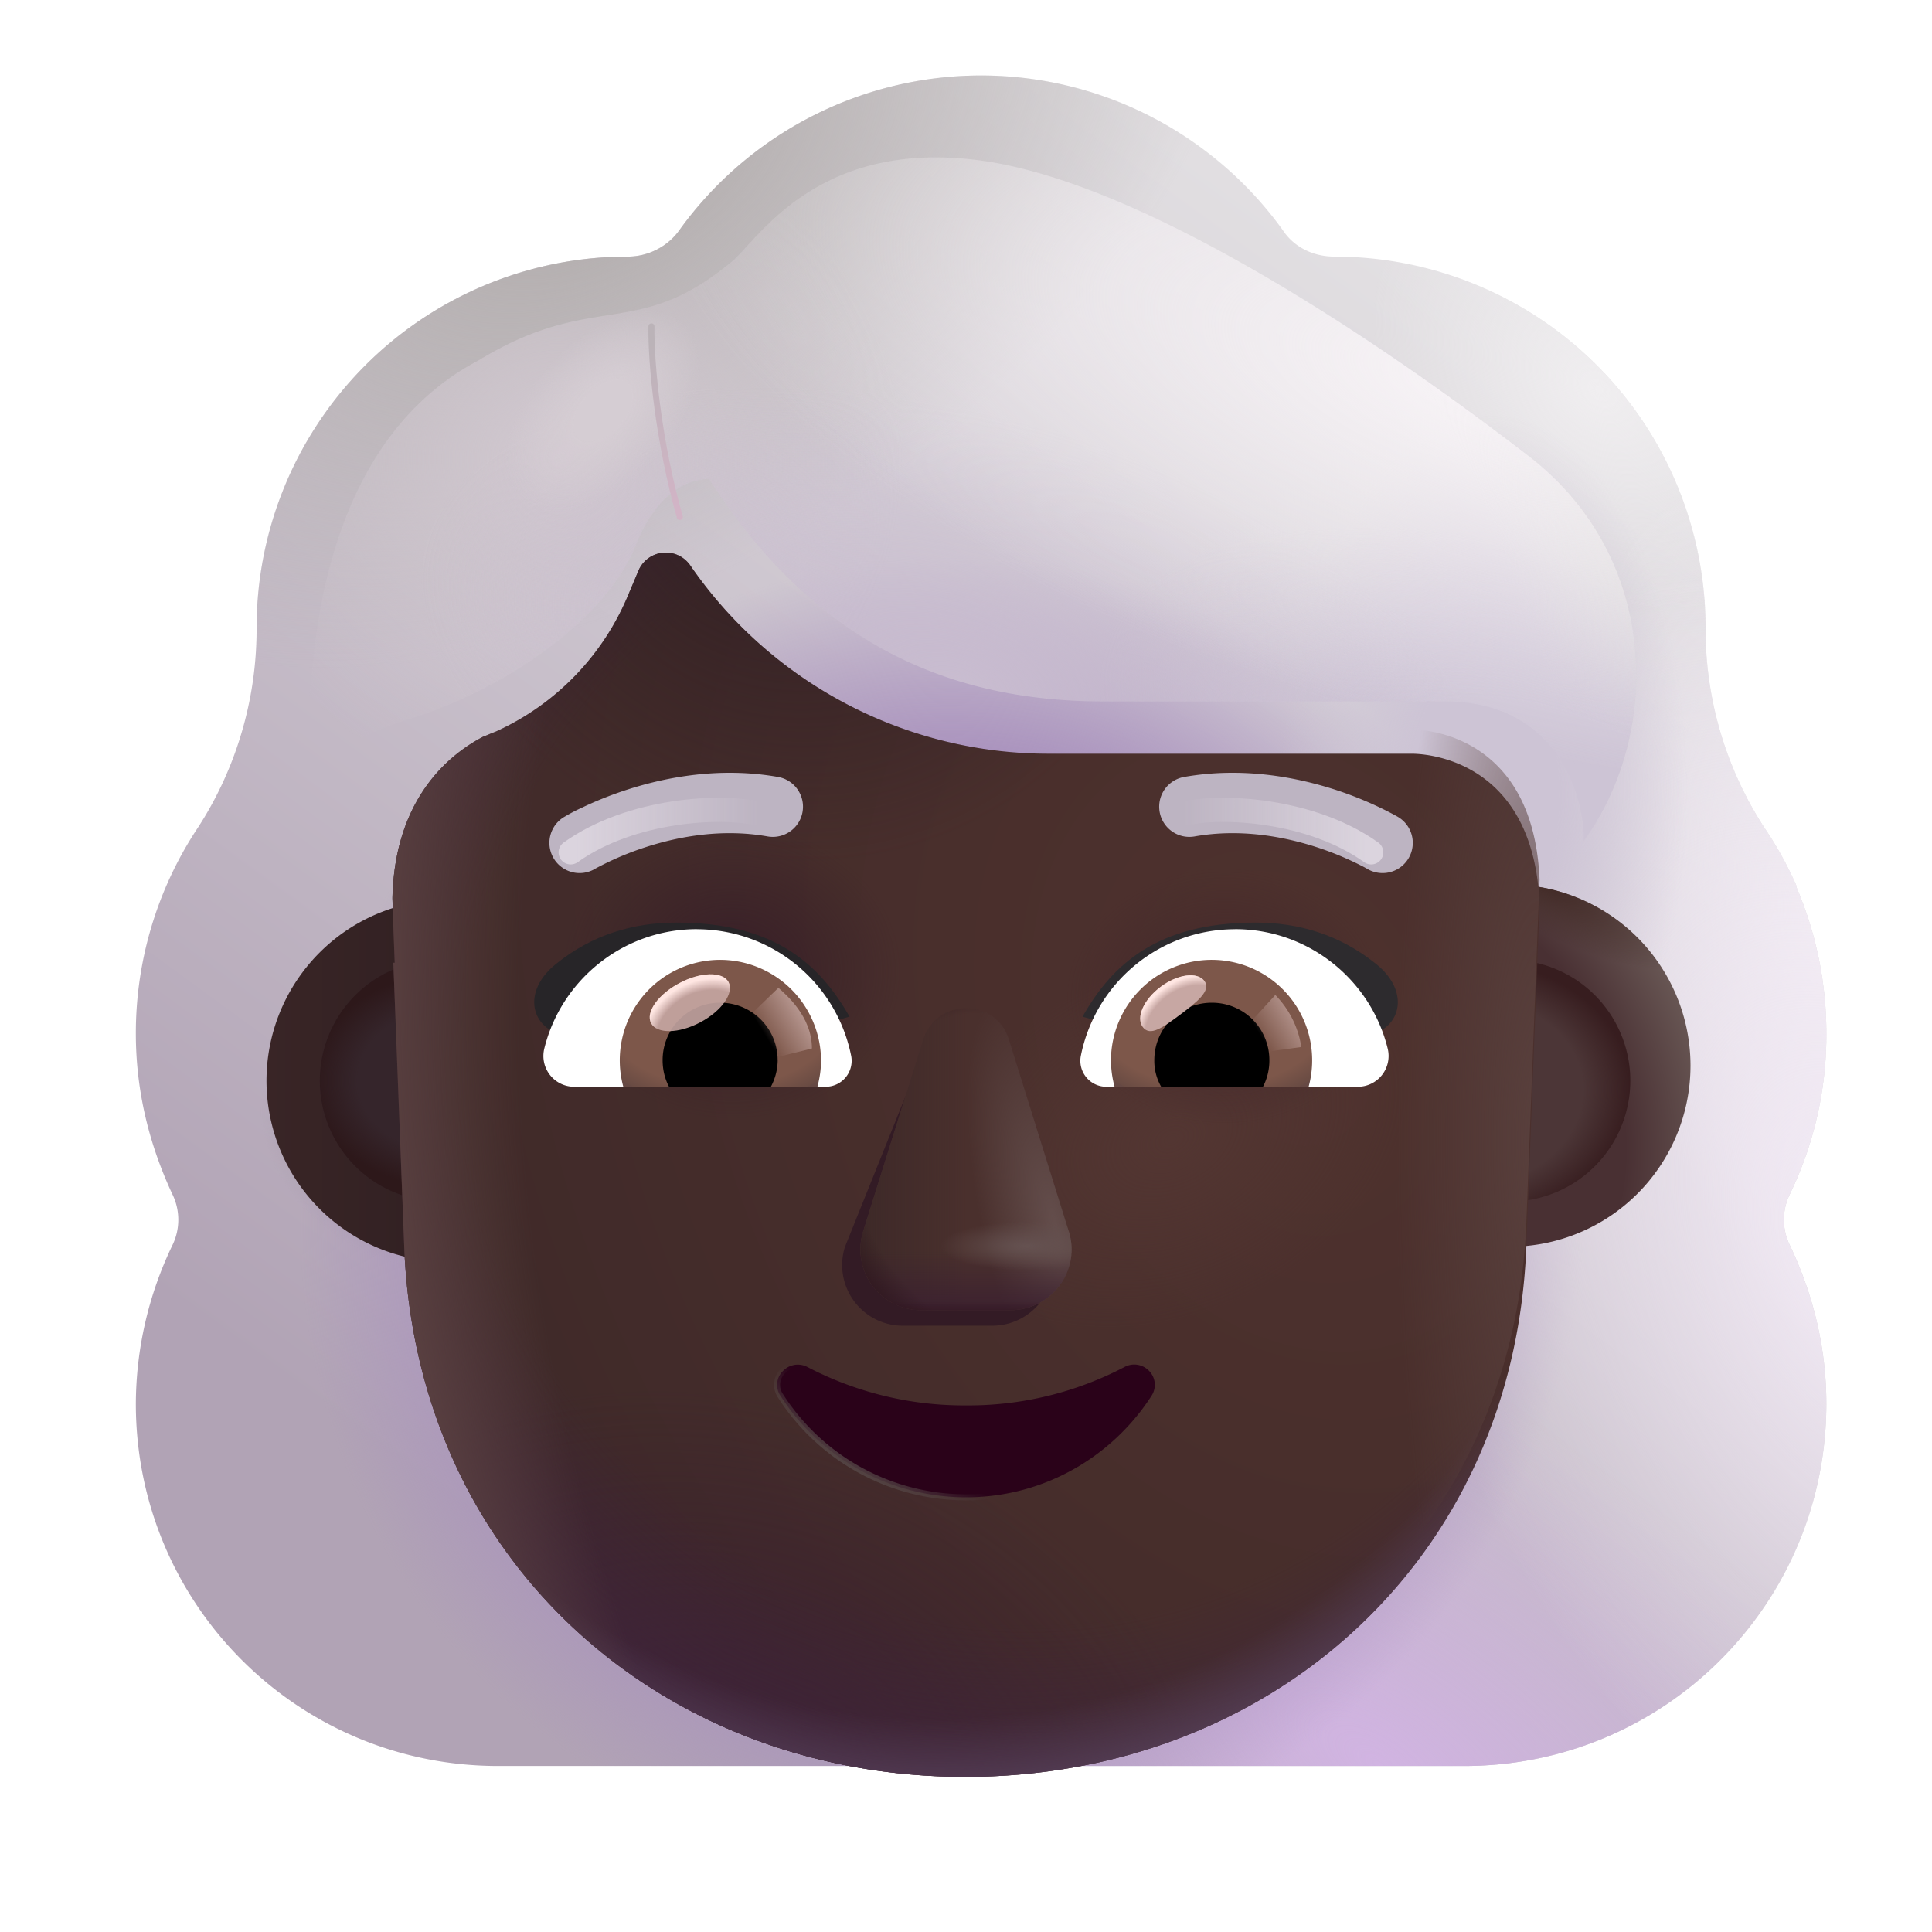 <svg xmlns="http://www.w3.org/2000/svg" fill="none" viewBox="0 0 32 32"><g fill-rule="evenodd" clip-rule="evenodd" filter="url(#svg-965f0be9-7d64-4b76-925c-c4e5f77a4395-a)"><path fill="url(#svg-fdd04bde-9a66-4b2f-8310-f194c9a8db07-b)" d="M29.396 20.528a6.05 6.05 0 0 0 .604-2.66c0-.871-.18-1.689-.5-2.434h.01a6 6 0 0 0-.525-.957l-.004-.005A6.04 6.04 0 0 1 28 11.17v-.02A6.15 6.15 0 0 0 21.85 5c-.34 0-.661-.15-.85-.434A6.16 6.16 0 0 0 16 2a6.16 6.16 0 0 0-5 2.566c-.189.264-.51.434-.85.434q-.078 0-.158.002A6.15 6.15 0 0 0 4 11.151v.019c0 1.17-.34 2.32-.981 3.302l-.005.007A6.15 6.15 0 0 0 2 17.868c0 .962.226 1.849.604 2.66a.96.96 0 0 1 0 .85A6.1 6.1 0 0 0 2 24c0 3.32 2.68 6 6 6h16c3.32 0 6-2.68 6-6 0-.943-.226-1.83-.604-2.623a.96.96 0 0 1 0-.849"/><path fill="url(#svg-e0076489-fcca-4111-a525-8477226e0d56-c)" d="M29.396 20.528a6.05 6.05 0 0 0 .604-2.66c0-.871-.18-1.689-.5-2.434h.01a6 6 0 0 0-.525-.957l-.004-.005A6.04 6.04 0 0 1 28 11.17v-.02A6.15 6.15 0 0 0 21.85 5c-.34 0-.661-.15-.85-.434A6.16 6.16 0 0 0 16 2a6.16 6.16 0 0 0-5 2.566c-.189.264-.51.434-.85.434q-.078 0-.158.002A6.15 6.15 0 0 0 4 11.151v.019c0 1.17-.34 2.32-.981 3.302l-.005.007A6.15 6.15 0 0 0 2 17.868c0 .962.226 1.849.604 2.66a.96.96 0 0 1 0 .85A6.1 6.1 0 0 0 2 24c0 3.32 2.68 6 6 6h16c3.32 0 6-2.68 6-6 0-.943-.226-1.83-.604-2.623a.96.96 0 0 1 0-.849"/><path fill="url(#svg-fe14fd03-610c-48c5-9572-1ca662ff07c3-d)" d="M29.396 20.528a6.05 6.05 0 0 0 .604-2.66c0-.871-.18-1.689-.5-2.434h.01a6 6 0 0 0-.525-.957l-.004-.005A6.04 6.04 0 0 1 28 11.17v-.02A6.15 6.15 0 0 0 21.85 5c-.34 0-.661-.15-.85-.434A6.16 6.16 0 0 0 16 2a6.16 6.16 0 0 0-5 2.566c-.189.264-.51.434-.85.434q-.078 0-.158.002A6.15 6.15 0 0 0 4 11.151v.019c0 1.17-.34 2.32-.981 3.302l-.005.007A6.15 6.15 0 0 0 2 17.868c0 .962.226 1.849.604 2.66a.96.96 0 0 1 0 .85A6.1 6.1 0 0 0 2 24c0 3.32 2.68 6 6 6h16c3.32 0 6-2.68 6-6 0-.943-.226-1.83-.604-2.623a.96.96 0 0 1 0-.849"/><path fill="url(#svg-3fa77470-5802-4964-8b0a-6877b972334d-e)" d="M29.396 20.528a6.05 6.05 0 0 0 .604-2.66c0-.871-.18-1.689-.5-2.434h.01a6 6 0 0 0-.525-.957l-.004-.005A6.04 6.04 0 0 1 28 11.17v-.02A6.15 6.15 0 0 0 21.85 5c-.34 0-.661-.15-.85-.434A6.16 6.16 0 0 0 16 2a6.16 6.16 0 0 0-5 2.566c-.189.264-.51.434-.85.434q-.078 0-.158.002A6.15 6.15 0 0 0 4 11.151v.019c0 1.17-.34 2.32-.981 3.302l-.005.007A6.15 6.15 0 0 0 2 17.868c0 .962.226 1.849.604 2.66a.96.96 0 0 1 0 .85A6.1 6.1 0 0 0 2 24c0 3.32 2.68 6 6 6h16c3.32 0 6-2.68 6-6 0-.943-.226-1.83-.604-2.623a.96.96 0 0 1 0-.849"/><path fill="url(#svg-c0bea39b-7e82-4628-9bd7-454b24f5a67d-f)" d="M29.396 20.528a6.05 6.05 0 0 0 .604-2.66c0-.871-.18-1.689-.5-2.434h.01a6 6 0 0 0-.525-.957l-.004-.005A6.04 6.04 0 0 1 28 11.17v-.02A6.15 6.15 0 0 0 21.85 5c-.34 0-.661-.15-.85-.434A6.16 6.16 0 0 0 16 2a6.16 6.16 0 0 0-5 2.566c-.189.264-.51.434-.85.434q-.078 0-.158.002A6.15 6.15 0 0 0 4 11.151v.019c0 1.17-.34 2.32-.981 3.302l-.005.007A6.15 6.15 0 0 0 2 17.868c0 .962.226 1.849.604 2.66a.96.96 0 0 1 0 .85A6.1 6.1 0 0 0 2 24c0 3.32 2.68 6 6 6h16c3.32 0 6-2.68 6-6 0-.943-.226-1.83-.604-2.623a.96.96 0 0 1 0-.849"/><path fill="url(#svg-a07b77f5-dace-4929-8e13-b4862e166f52-g)" d="M29.396 20.528a6.05 6.05 0 0 0 .604-2.66c0-.871-.18-1.689-.5-2.434h.01a6 6 0 0 0-.525-.957l-.004-.005A6.04 6.04 0 0 1 28 11.17v-.02A6.15 6.15 0 0 0 21.85 5c-.34 0-.661-.15-.85-.434A6.16 6.16 0 0 0 16 2a6.16 6.16 0 0 0-5 2.566c-.189.264-.51.434-.85.434q-.078 0-.158.002A6.15 6.15 0 0 0 4 11.151v.019c0 1.17-.34 2.32-.981 3.302l-.005.007A6.15 6.15 0 0 0 2 17.868c0 .962.226 1.849.604 2.66a.96.96 0 0 1 0 .85A6.1 6.1 0 0 0 2 24c0 3.32 2.68 6 6 6h16c3.32 0 6-2.68 6-6 0-.943-.226-1.83-.604-2.623a.96.96 0 0 1 0-.849"/><path fill="url(#svg-2f95f5c3-f375-499f-8a62-be2809c499f5-h)" d="M29.396 20.528a6.05 6.05 0 0 0 .604-2.66c0-.871-.18-1.689-.5-2.434h.01a6 6 0 0 0-.525-.957l-.004-.005A6.04 6.04 0 0 1 28 11.17v-.02A6.15 6.15 0 0 0 21.85 5c-.34 0-.661-.15-.85-.434A6.16 6.16 0 0 0 16 2a6.16 6.16 0 0 0-5 2.566c-.189.264-.51.434-.85.434q-.078 0-.158.002A6.15 6.15 0 0 0 4 11.151v.019c0 1.17-.34 2.32-.981 3.302l-.005.007A6.15 6.15 0 0 0 2 17.868c0 .962.226 1.849.604 2.66a.96.96 0 0 1 0 .85A6.1 6.1 0 0 0 2 24c0 3.32 2.68 6 6 6h16c3.32 0 6-2.68 6-6 0-.943-.226-1.83-.604-2.623a.96.96 0 0 1 0-.849"/><path fill="url(#svg-2af83191-5654-4ba2-9987-d492d597b693-i)" d="M29.396 20.528a6.05 6.05 0 0 0 .604-2.66c0-.871-.18-1.689-.5-2.434h.01a6 6 0 0 0-.525-.957l-.004-.005A6.04 6.04 0 0 1 28 11.17v-.02A6.15 6.15 0 0 0 21.85 5c-.34 0-.661-.15-.85-.434A6.16 6.16 0 0 0 16 2a6.16 6.16 0 0 0-5 2.566c-.189.264-.51.434-.85.434q-.078 0-.158.002A6.15 6.15 0 0 0 4 11.151v.019c0 1.17-.34 2.32-.981 3.302l-.005.007A6.15 6.15 0 0 0 2 17.868c0 .962.226 1.849.604 2.66a.96.96 0 0 1 0 .85A6.1 6.1 0 0 0 2 24c0 3.32 2.68 6 6 6h16c3.32 0 6-2.68 6-6 0-.943-.226-1.83-.604-2.623a.96.96 0 0 1 0-.849"/><path fill="url(#svg-c7acd68e-b203-45e9-92fb-936ace312413-j)" d="M29.396 20.528a6.05 6.05 0 0 0 .604-2.66c0-.871-.18-1.689-.5-2.434h.01a6 6 0 0 0-.525-.957l-.004-.005A6.04 6.04 0 0 1 28 11.17v-.02A6.15 6.15 0 0 0 21.85 5c-.34 0-.661-.15-.85-.434A6.16 6.16 0 0 0 16 2a6.16 6.16 0 0 0-5 2.566c-.189.264-.51.434-.85.434q-.078 0-.158.002A6.15 6.15 0 0 0 4 11.151v.019c0 1.17-.34 2.32-.981 3.302l-.005.007A6.15 6.15 0 0 0 2 17.868c0 .962.226 1.849.604 2.66a.96.96 0 0 1 0 .85A6.1 6.1 0 0 0 2 24c0 3.32 2.68 6 6 6h16c3.32 0 6-2.68 6-6 0-.943-.226-1.83-.604-2.623a.96.96 0 0 1 0-.849"/></g><g filter="url(#svg-be9d08b4-b801-4aff-91d3-a23b6db384fb-k)"><path fill="url(#svg-24d0caca-3bfb-4d61-82e5-e3c2b4deb7c0-l)" d="M7.264 20.9a3 3 0 1 0 0-6 3 3 0 0 0 0 6"/></g><g filter="url(#svg-06357b9a-6508-42d8-8d0a-7c8c3b385d7d-m)"><path fill="url(#svg-adbd0297-4790-4949-83a8-75cbf21b78ab-n)" d="M25 20.9a3 3 0 1 0 0-6 3 3 0 0 0 0 6"/><path fill="url(#svg-daaf7ec4-3648-4c45-af8f-6fe41ea132f4-o)" d="M25 20.9a3 3 0 1 0 0-6 3 3 0 0 0 0 6"/></g><g filter="url(#svg-cce5d887-26f2-425f-95dd-342f307ac5f4-p)"><path fill="#4C3637" d="M25 19.903a2.003 2.003 0 1 0 0-4.006 2.003 2.003 0 0 0 0 4.006"/><path fill="url(#svg-c3f417d9-ae10-4f23-bb77-06b46b539dce-q)" d="M25 19.903a2.003 2.003 0 1 0 0-4.006 2.003 2.003 0 0 0 0 4.006"/></g><g filter="url(#svg-1c3ed0ff-8e98-44ec-b26f-6778681f8a12-r)"><path fill="#35252B" d="M7.3 19.903a2.003 2.003 0 1 0 0-4.006 2.003 2.003 0 0 0 0 4.006"/><path fill="url(#svg-d5c92cb1-0a2e-44c5-991e-e9b4e909d068-s)" d="M7.3 19.903a2.003 2.003 0 1 0 0-4.006 2.003 2.003 0 0 0 0 4.006"/></g><g filter="url(#svg-47dfe6cc-44a0-43a2-87a4-86db772df387-t)"><path fill="url(#svg-5c29cde6-0c70-4997-9d79-fb752ac647dc-u)" d="M6.515 15.546h.023l-.019-.495-.019-.57c.038-1.77 1.07-2.454 1.51-2.683q.046-.015.096-.038.051-.022.096-.038a4.3 4.3 0 0 0 2.217-2.301l.153-.362a.492.492 0 0 1 .86-.095 7.2 7.2 0 0 0 5.947 3.12h6.003c.336 0 2.018.163 2.118 2.484l-.221 5.729c-.23 5.225-4.31 8.733-9.291 8.733-4.98 0-9.061-3.508-9.291-8.733z"/><path fill="url(#svg-d8dd9be8-636d-46af-8e60-b237f631d2c2-v)" d="M6.515 15.546h.023l-.019-.495-.019-.57c.038-1.77 1.07-2.454 1.51-2.683q.046-.015.096-.038.051-.022.096-.038a4.3 4.3 0 0 0 2.217-2.301l.153-.362a.492.492 0 0 1 .86-.095 7.2 7.2 0 0 0 5.947 3.12h6.003c.336 0 2.018.163 2.118 2.484l-.221 5.729c-.23 5.225-4.31 8.733-9.291 8.733-4.98 0-9.061-3.508-9.291-8.733z"/><path fill="url(#svg-c195275d-e206-476f-aefa-b05302205328-w)" d="M6.515 15.546h.023l-.019-.495-.019-.57c.038-1.77 1.07-2.454 1.51-2.683q.046-.015.096-.038.051-.022.096-.038a4.3 4.3 0 0 0 2.217-2.301l.153-.362a.492.492 0 0 1 .86-.095 7.2 7.2 0 0 0 5.947 3.12h6.003c.336 0 2.018.163 2.118 2.484l-.221 5.729c-.23 5.225-4.31 8.733-9.291 8.733-4.98 0-9.061-3.508-9.291-8.733z"/><path fill="url(#svg-73575892-991b-4ca8-a4b4-42d94d0d3ace-x)" d="M6.515 15.546h.023l-.019-.495-.019-.57c.038-1.77 1.07-2.454 1.51-2.683q.046-.015.096-.038.051-.022.096-.038a4.3 4.3 0 0 0 2.217-2.301l.153-.362a.492.492 0 0 1 .86-.095 7.2 7.2 0 0 0 5.947 3.12h6.003c.336 0 2.018.163 2.118 2.484l-.221 5.729c-.23 5.225-4.31 8.733-9.291 8.733-4.98 0-9.061-3.508-9.291-8.733z"/><path fill="url(#svg-2b5083b9-d1e2-49ef-ab8d-cd11aefe9a20-y)" d="M6.515 15.546h.023l-.019-.495-.019-.57c.038-1.77 1.07-2.454 1.51-2.683q.046-.015.096-.038.051-.022.096-.038a4.3 4.3 0 0 0 2.217-2.301l.153-.362a.492.492 0 0 1 .86-.095 7.2 7.2 0 0 0 5.947 3.12h6.003c.336 0 2.018.163 2.118 2.484l-.221 5.729c-.23 5.225-4.31 8.733-9.291 8.733-4.98 0-9.061-3.508-9.291-8.733z"/><path fill="url(#svg-995c4859-4dad-436e-b77f-3ebec8542995-z)" d="M6.515 15.546h.023l-.019-.495-.019-.57c.038-1.77 1.07-2.454 1.51-2.683q.046-.015.096-.038.051-.022.096-.038a4.3 4.3 0 0 0 2.217-2.301l.153-.362a.492.492 0 0 1 .86-.095 7.2 7.2 0 0 0 5.947 3.12h6.003c.336 0 2.018.163 2.118 2.484l-.221 5.729c-.23 5.225-4.31 8.733-9.291 8.733-4.98 0-9.061-3.508-9.291-8.733z"/><path fill="url(#svg-07deb995-fa7a-41b8-a1d2-5b90d54d4f4b-A)" d="M6.515 15.546h.023l-.019-.495-.019-.57c.038-1.77 1.07-2.454 1.51-2.683q.046-.015.096-.038.051-.022.096-.038a4.3 4.3 0 0 0 2.217-2.301l.153-.362a.492.492 0 0 1 .86-.095 7.2 7.2 0 0 0 5.947 3.12h6.003c.336 0 2.018.163 2.118 2.484l-.221 5.729c-.23 5.225-4.31 8.733-9.291 8.733-4.98 0-9.061-3.508-9.291-8.733z"/><path fill="url(#svg-3061044d-3ef3-4eb5-8726-c064fc9e35e4-B)" d="M6.515 15.546h.023l-.019-.495-.019-.57c.038-1.77 1.07-2.454 1.51-2.683q.046-.015.096-.038.051-.022.096-.038a4.3 4.3 0 0 0 2.217-2.301l.153-.362a.492.492 0 0 1 .86-.095 7.2 7.2 0 0 0 5.947 3.12h6.003c.336 0 2.018.163 2.118 2.484l-.221 5.729c-.23 5.225-4.31 8.733-9.291 8.733-4.98 0-9.061-3.508-9.291-8.733z"/><path fill="url(#svg-5d331cd1-b695-4604-9415-a5ad820e27bd-C)" d="M6.515 15.546h.023l-.019-.495-.019-.57c.038-1.77 1.07-2.454 1.51-2.683q.046-.015.096-.038.051-.022.096-.038a4.3 4.3 0 0 0 2.217-2.301l.153-.362a.492.492 0 0 1 .86-.095 7.2 7.2 0 0 0 5.947 3.12h6.003c.336 0 2.018.163 2.118 2.484l-.221 5.729c-.23 5.225-4.31 8.733-9.291 8.733-4.98 0-9.061-3.508-9.291-8.733z"/></g><path fill="url(#svg-9999dc2e-97dc-42e1-a9e8-51f5e5c9b024-D)" d="M6.515 15.546h.023l-.019-.495-.019-.57c.038-1.77 1.07-2.454 1.51-2.683q.046-.015.096-.038.051-.022.096-.038a4.3 4.3 0 0 0 2.217-2.301l.153-.362a.492.492 0 0 1 .86-.095 7.2 7.2 0 0 0 5.947 3.12h6.003c.336 0 2.018.163 2.118 2.484l-.221 5.729c-.23 5.225-4.31 8.733-9.291 8.733-4.98 0-9.061-3.508-9.291-8.733z"/><g filter="url(#svg-a51a1557-eeb5-47e6-94e1-0eb92cd7f703-E)"><path fill="#331B25" d="m15.268 17.485-1.274 3.17a1.005 1.005 0 0 0 .97 1.303h1.466c.688 0 1.173-.662.971-1.304l-.99-3.17c-.213-.701-.92-.701-1.143 0"/></g><g filter="url(#svg-f7b8e6d5-a35b-4da3-8d22-5bdd5e2f6dca-F)"><path fill="#4A302D" d="m15.287 17.227-.99 3.169a1.005 1.005 0 0 0 .97 1.304h1.466c.688 0 1.173-.662.97-1.304l-.99-3.17c-.213-.702-1.203-.702-1.426 0"/><path fill="url(#svg-f7341d1c-4386-4713-859f-9c58960ee5c9-G)" d="m15.287 17.227-.99 3.169a1.005 1.005 0 0 0 .97 1.304h1.466c.688 0 1.173-.662.97-1.304l-.99-3.17c-.213-.702-1.203-.702-1.426 0"/><path fill="url(#svg-32fedcd7-aab9-4bfc-8825-e3776205cf31-H)" d="m15.287 17.227-.99 3.169a1.005 1.005 0 0 0 .97 1.304h1.466c.688 0 1.173-.662.97-1.304l-.99-3.17c-.213-.702-1.203-.702-1.426 0"/><path fill="url(#svg-6809cbf1-1179-4036-9bde-241ffbc8f36a-I)" d="m15.287 17.227-.99 3.169a1.005 1.005 0 0 0 .97 1.304h1.466c.688 0 1.173-.662.97-1.304l-.99-3.17c-.213-.702-1.203-.702-1.426 0"/><path fill="url(#svg-35c81120-8ea3-461e-9006-1ebb05341edf-J)" d="m15.287 17.227-.99 3.169a1.005 1.005 0 0 0 .97 1.304h1.466c.688 0 1.173-.662.97-1.304l-.99-3.17c-.213-.702-1.203-.702-1.426 0"/></g><path fill="url(#svg-40c750c2-9c43-4840-b01a-cb0297b4a934-K)" d="m15.287 17.227-.99 3.169a1.005 1.005 0 0 0 .97 1.304h1.466c.688 0 1.173-.662.97-1.304l-.99-3.17c-.213-.702-1.203-.702-1.426 0"/><path fill="url(#svg-e2d43806-6f07-4675-9e12-ea545283f76a-L)" d="m15.287 17.227-.99 3.169a1.005 1.005 0 0 0 .97 1.304h1.466c.688 0 1.173-.662.97-1.304l-.99-3.17c-.213-.702-1.203-.702-1.426 0"/><path fill="#2A0219" stroke="url(#svg-f4be4423-896a-427c-8868-545cd031ccc8-M)" stroke-width=".1" d="M13.373 22.642a.34.34 0 0 0-.41.072.32.32 0 0 0-.034.408A3.65 3.65 0 0 0 16 24.8c1.29 0 2.422-.672 3.071-1.678a.33.33 0 0 0-.035-.412.34.34 0 0 0-.409-.069 5.57 5.57 0 0 1-2.627.637 5.6 5.6 0 0 1-2.627-.636Z"/><g filter="url(#svg-5e77fb7d-5503-4a26-a6cf-4f3a233a249a-N)"><path fill="#2D2B2E" d="M18.13 16.839c.494-.87 1.246-1.558 2.866-1.558.709 0 1.392.197 2 .688.501.405.434.923.046 1.117l-1.037.592c-1.215-.393-2.56-.446-3.876-.839"/></g><g filter="url(#svg-f41bccb4-61c2-4cb5-8437-d3e1d554e04e-O)"><path fill="#272528" d="M13.871 16.839c-.495-.87-1.247-1.558-2.866-1.558-.71 0-1.393.197-2 .688-.502.405-.434.923-.046 1.117l1.036.592c1.216-.393 2.56-.446 3.876-.839"/></g><g filter="url(#svg-bc632bb9-633b-432b-9ec4-f8558068a8a3-P)"><path fill="#BDB4C2" d="m9.665 14.585-.008.005a.5.5 0 0 1-.514-.858h.001l.002-.002.006-.003.017-.01a3 3 0 0 1 .277-.143c.184-.088.445-.2.765-.302.633-.202 1.52-.372 2.476-.203a.5.5 0 1 1-.174.985c-.743-.132-1.457-.002-1.998.171a5 5 0 0 0-.85.36"/></g><g filter="url(#svg-7a703d08-b275-4688-ad35-859804b83a4c-Q)"><path fill="#BDB4C2" fill-rule="evenodd" d="m22.957 13.732-.257.43za.5.5 0 0 1-.514.858l-.008-.005-.04-.022a5.08 5.08 0 0 0-.809-.338c-.542-.173-1.256-.303-1.999-.171a.5.5 0 1 1-.174-.985c.957-.169 1.843.001 2.477.203a6 6 0 0 1 .98.412l.061.033.017.01.006.003.002.002z" clip-rule="evenodd"/></g><path fill="#fff" d="M20.458 15.39c1.217 0 2.246.84 2.526 1.975a.51.51 0 0 1-.5.635h-4.159a.43.43 0 0 1-.424-.507 2.606 2.606 0 0 1 2.557-2.102"/><path fill="url(#svg-baf53a19-e3f2-482f-a770-279885654998-R)" d="M20.072 15.898A1.664 1.664 0 0 1 21.675 18h-3.214a1.7 1.7 0 0 1-.06-.439 1.67 1.67 0 0 1 1.671-1.663"/><path fill="#000" d="M19.119 17.561c0-.53.424-.953.953-.953.53 0 .953.424.953.953a.94.94 0 0 1-.106.439h-1.686a.86.86 0 0 1-.114-.439"/><g filter="url(#svg-294414e6-185f-46ae-97f9-f109b9fe8226-S)"><path fill="#C7A7A3" d="M19.95 16.25c.118.158-.13.351-.411.562-.282.21-.491.359-.61.2-.118-.159.014-.458.296-.668s.606-.253.725-.095"/><path fill="url(#svg-96dfb75f-b490-4e9c-b2cf-4e9bd4c3b127-T)" d="M19.95 16.25c.118.158-.13.351-.411.562-.282.21-.491.359-.61.2-.118-.159.014-.458.296-.668s.606-.253.725-.095"/></g><g filter="url(#svg-4eff4ef3-1895-4e06-a84e-fa9c6b717722-U)"><path fill="url(#svg-e70ed9dd-39a6-48c1-aba3-584fb6748f22-V)" d="M21.554 17.342a1.57 1.57 0 0 0-.431-.862l-.485.531.219.426z"/></g><path fill="#fff" d="M11.542 15.39c-1.217 0-2.246.84-2.526 1.975a.51.51 0 0 0 .5.635h4.159a.43.43 0 0 0 .424-.507 2.61 2.61 0 0 0-2.557-2.102"/><path fill="url(#svg-3b5979d3-74a6-468a-9e7b-98966982d8bb-W)" d="M11.928 15.898A1.664 1.664 0 0 0 10.324 18h3.215c.038-.144.06-.287.06-.439a1.675 1.675 0 0 0-1.671-1.663"/><path fill="#000" d="M12.88 17.561a.95.95 0 0 0-.952-.953.95.95 0 0 0-.953.953c0 .16.038.31.106.439h1.687a.95.95 0 0 0 .113-.439"/><g filter="url(#svg-afe57387-42b6-40f5-a810-fbb20c1ec11f-X)"><path fill="url(#svg-932f0dd5-48df-435b-ab65-a16d1f3b4a78-Y)" d="M13.448 17.366c0-.538-.437-.896-.555-1.005l-.538.52.33.674z"/></g><g filter="url(#svg-c667c964-3233-4b33-9a6c-96ad75391056-Z)" transform="rotate(-27.914 11.426 16.608)"><ellipse cx="11.426" cy="16.608" fill="#C7A7A3" fill-opacity=".9" rx=".726" ry=".368"/><ellipse cx="11.426" cy="16.608" fill="url(#svg-7955be36-2e48-4d1e-9224-1aed01240aa6-aa)" rx=".726" ry=".368"/></g><g filter="url(#svg-ed2aad5b-ba5f-41e4-bfdf-a26debbaf8e1-ab)"><path stroke="url(#svg-dd8bfcde-371e-4541-b3be-4cb247621609-ac)" stroke-linecap="round" stroke-width=".4" d="M19.616 13.476c.602-.146 2.097-.073 3.096.642"/></g><g filter="url(#svg-1f50d8fc-80cb-4ff4-984b-0502ab864134-ad)"><path stroke="url(#svg-8652b0ca-9bd3-42c9-9bee-7cab314a689c-ae)" stroke-linecap="round" stroke-width=".4" d="M12.548 13.476c-.601-.146-2.097-.073-3.096.642"/></g><g filter="url(#svg-cd72da29-408a-465c-a7e7-9fd6825e56cc-af)"><path fill="url(#svg-75f84ce7-d2c1-4fec-bc13-3054256d6449-ag)" d="M4.557 13.05a.3.3 0 0 1-.069.07zc.176-.232.409-.909.52-2.118.158-1.718.758-4.015 2.748-5.062 1.926-1.172 2.605-.313 4.2-1.64.43-.36 1.406-2.032 4.106-1.673 2.7.36 6.609 2.984 9.092 4.899 2.194 1.691 2.188 4.625.907 6.375.026-.61-.354-2.313-2.297-2.313h-5.65c-2.467 0-4.747-.887-6.54-3.687-.264.01-.821.126-1.213 1.101-.49 1.22-2.132 2.375-3.742 2.875-1.18.366-1.849.96-2.132 1.243"/><path fill="url(#svg-6432ffed-1bec-4f1d-bef6-a26ca9060b36-ah)" d="M4.557 13.05a.3.3 0 0 1-.069.07zc.176-.232.409-.909.52-2.118.158-1.718.758-4.015 2.748-5.062 1.926-1.172 2.605-.313 4.2-1.64.43-.36 1.406-2.032 4.106-1.673 2.7.36 6.609 2.984 9.092 4.899 2.194 1.691 2.188 4.625.907 6.375.026-.61-.354-2.313-2.297-2.313h-5.65c-2.467 0-4.747-.887-6.54-3.687-.264.01-.821.126-1.213 1.101-.49 1.22-2.132 2.375-3.742 2.875-1.18.366-1.849.96-2.132 1.243"/><path fill="url(#svg-ded200a4-4138-4f61-8199-182985bc9c31-ai)" d="M4.557 13.05a.3.3 0 0 1-.069.07zc.176-.232.409-.909.52-2.118.158-1.718.758-4.015 2.748-5.062 1.926-1.172 2.605-.313 4.2-1.64.43-.36 1.406-2.032 4.106-1.673 2.7.36 6.609 2.984 9.092 4.899 2.194 1.691 2.188 4.625.907 6.375.026-.61-.354-2.313-2.297-2.313h-5.65c-2.467 0-4.747-.887-6.54-3.687-.264.01-.821.126-1.213 1.101-.49 1.22-2.132 2.375-3.742 2.875-1.18.366-1.849.96-2.132 1.243"/><path fill="url(#svg-6e8cc4a1-22cd-4b08-a405-1345536f7156-aj)" d="M4.557 13.05a.3.3 0 0 1-.069.07zc.176-.232.409-.909.52-2.118.158-1.718.758-4.015 2.748-5.062 1.926-1.172 2.605-.313 4.2-1.64.43-.36 1.406-2.032 4.106-1.673 2.7.36 6.609 2.984 9.092 4.899 2.194 1.691 2.188 4.625.907 6.375.026-.61-.354-2.313-2.297-2.313h-5.65c-2.467 0-4.747-.887-6.54-3.687-.264.01-.821.126-1.213 1.101-.49 1.22-2.132 2.375-3.742 2.875-1.18.366-1.849.96-2.132 1.243"/><path fill="url(#svg-799e940c-ebaa-4af6-b9db-31c00f9d6205-ak)" d="M4.557 13.05a.3.3 0 0 1-.069.07zc.176-.232.409-.909.52-2.118.158-1.718.758-4.015 2.748-5.062 1.926-1.172 2.605-.313 4.2-1.64.43-.36 1.406-2.032 4.106-1.673 2.7.36 6.609 2.984 9.092 4.899 2.194 1.691 2.188 4.625.907 6.375.026-.61-.354-2.313-2.297-2.313h-5.65c-2.467 0-4.747-.887-6.54-3.687-.264.01-.821.126-1.213 1.101-.49 1.22-2.132 2.375-3.742 2.875-1.18.366-1.849.96-2.132 1.243"/><path fill="url(#svg-128bd4ae-d2d0-486e-8aae-56a7df8892d2-al)" d="M4.557 13.05a.3.3 0 0 1-.069.07zc.176-.232.409-.909.52-2.118.158-1.718.758-4.015 2.748-5.062 1.926-1.172 2.605-.313 4.2-1.64.43-.36 1.406-2.032 4.106-1.673 2.7.36 6.609 2.984 9.092 4.899 2.194 1.691 2.188 4.625.907 6.375.026-.61-.354-2.313-2.297-2.313h-5.65c-2.467 0-4.747-.887-6.54-3.687-.264.01-.821.126-1.213 1.101-.49 1.22-2.132 2.375-3.742 2.875-1.18.366-1.849.96-2.132 1.243"/></g><g filter="url(#svg-48f4d39f-9f85-4b61-8e85-4fd1996d11e4-am)"><path stroke="url(#svg-56286f89-6df2-4be5-96e4-3ec711b9bf7c-an)" stroke-linecap="round" stroke-width=".1" d="M10.79 5.406c-.01.625.12 1.932.47 3.157"/></g><defs><radialGradient id="svg-e0076489-fcca-4111-a525-8477226e0d56-c" cx="0" cy="0" r="1" gradientTransform="matrix(3.438 -5.062 11.543 7.838 22.688 30)" gradientUnits="userSpaceOnUse"><stop stop-color="#D1B4E2"/><stop offset="1" stop-color="#D1B4E2" stop-opacity="0"/></radialGradient><radialGradient id="svg-fe14fd03-610c-48c5-9572-1ca662ff07c3-d" cx="0" cy="0" r="1" gradientTransform="matrix(-2.438 10.687 -10.297 -2.349 15.375 20.875)" gradientUnits="userSpaceOnUse"><stop offset=".684" stop-color="#A890BD"/><stop offset="1" stop-color="#A890BD" stop-opacity="0"/></radialGradient><radialGradient id="svg-3fa77470-5802-4964-8b0a-6877b972334d-e" cx="0" cy="0" r="1" gradientTransform="matrix(-1.047 1.234 -1.74 -1.476 6.11 19.797)" gradientUnits="userSpaceOnUse"><stop stop-color="#9F91A4"/><stop offset="1" stop-color="#9F91A4" stop-opacity="0"/></radialGradient><radialGradient id="svg-c0bea39b-7e82-4628-9bd7-454b24f5a67d-f" cx="0" cy="0" r="1" gradientTransform="matrix(3.375 6.188 -10.264 5.599 9.5 3.5)" gradientUnits="userSpaceOnUse"><stop offset=".132" stop-color="#B3AEAE"/><stop offset="1" stop-color="#B3AEAE" stop-opacity="0"/></radialGradient><radialGradient id="svg-a07b77f5-dace-4929-8e13-b4862e166f52-g" cx="0" cy="0" r="1" gradientTransform="matrix(-2.062 2.25 -3.144 -2.882 26.25 7.188)" gradientUnits="userSpaceOnUse"><stop stop-color="#F0EEF0"/><stop offset="1" stop-color="#F0EEF0" stop-opacity="0"/></radialGradient><radialGradient id="svg-2f95f5c3-f375-499f-8a62-be2809c499f5-h" cx="0" cy="0" r="1" gradientTransform="matrix(-3.437 1 -2.176 -7.479 30 16.313)" gradientUnits="userSpaceOnUse"><stop stop-color="#F0EBF1"/><stop offset="1" stop-color="#F0EBF1" stop-opacity="0"/></radialGradient><radialGradient id="svg-2af83191-5654-4ba2-9987-d492d597b693-i" cx="0" cy="0" r="1" gradientTransform="rotate(160.182 13.403 13.42)scale(7.374 11.749)" gradientUnits="userSpaceOnUse"><stop stop-color="#F3EBF6"/><stop offset="1" stop-color="#F3EBF6" stop-opacity="0"/></radialGradient><radialGradient id="svg-c7acd68e-b203-45e9-92fb-936ace312413-j" cx="0" cy="0" r="1" gradientTransform="matrix(.188 -6.406 3.377 .099 24.313 14)" gradientUnits="userSpaceOnUse"><stop offset=".37" stop-color="#CDC4D5"/><stop offset="1" stop-color="#CDC4D5" stop-opacity="0"/></radialGradient><radialGradient id="svg-adbd0297-4790-4949-83a8-75cbf21b78ab-n" cx="0" cy="0" r="1" gradientTransform="rotate(-24.444 54.974 -44.958)scale(5.098 6.224)" gradientUnits="userSpaceOnUse"><stop offset=".64" stop-color="#493033"/><stop offset=".944" stop-color="#6A5956"/></radialGradient><radialGradient id="svg-daaf7ec4-3648-4c45-af8f-6fe41ea132f4-o" cx="0" cy="0" r="1" gradientTransform="matrix(2.453 1.375 -.389 .694 25.453 14.766)" gradientUnits="userSpaceOnUse"><stop stop-color="#402824"/><stop offset="1" stop-color="#402824" stop-opacity="0"/></radialGradient><radialGradient id="svg-c3f417d9-ae10-4f23-bb77-06b46b539dce-q" cx="0" cy="0" r="1" gradientTransform="matrix(2.815 -.209 .164 2.201 24.188 18.11)" gradientUnits="userSpaceOnUse"><stop offset=".719" stop-color="#371D1F" stop-opacity="0"/><stop offset="1" stop-color="#371D1F"/></radialGradient><radialGradient id="svg-d5c92cb1-0a2e-44c5-991e-e9b4e909d068-s" cx="0" cy="0" r="1" gradientTransform="matrix(-2.25 0 0 -1.775 7.422 17.9)" gradientUnits="userSpaceOnUse"><stop offset=".667" stop-color="#2D181A" stop-opacity="0"/><stop offset="1" stop-color="#2D181A"/></radialGradient><radialGradient id="svg-5c29cde6-0c70-4997-9d79-fb752ac647dc-u" cx="0" cy="0" r="1" gradientTransform="matrix(-12.125 5.591 -7.484 -16.23 21.33 16.898)" gradientUnits="userSpaceOnUse"><stop stop-color="#4F322E"/><stop offset="1" stop-color="#402A29"/></radialGradient><radialGradient id="svg-d8dd9be8-636d-46af-8e60-b237f631d2c2-v" cx="0" cy="0" r="1" gradientTransform="matrix(-3.797 1.81 -1.26 -2.644 19.406 18.469)" gradientUnits="userSpaceOnUse"><stop stop-color="#533632"/><stop offset="1" stop-color="#533632" stop-opacity="0"/></radialGradient><radialGradient id="svg-c195275d-e206-476f-aefa-b05302205328-w" cx="0" cy="0" r="1" gradientTransform="rotate(-72.838 25.99 6.682)scale(6.783 8.606)" gradientUnits="userSpaceOnUse"><stop stop-color="#3A1F30"/><stop offset="1" stop-color="#3A1F30" stop-opacity="0"/></radialGradient><radialGradient id="svg-73575892-991b-4ca8-a4b4-42d94d0d3ace-x" cx="0" cy="0" r="1" gradientTransform="rotate(96.727 .863 16.155)scale(12.766 12.834)" gradientUnits="userSpaceOnUse"><stop offset=".727" stop-color="#3F243B" stop-opacity="0"/><stop offset="1" stop-color="#3F243B"/></radialGradient><radialGradient id="svg-2b5083b9-d1e2-49ef-ab8d-cd11aefe9a20-y" cx="0" cy="0" r="1" gradientTransform="matrix(0 12.243 -12.309 0 15.512 17.625)" gradientUnits="userSpaceOnUse"><stop offset=".858" stop-color="#5C4761" stop-opacity="0"/><stop offset="1" stop-color="#5C4761"/></radialGradient><radialGradient id="svg-995c4859-4dad-436e-b77f-3ebec8542995-z" cx="0" cy="0" r="1" gradientTransform="rotate(168.897 8.71 11.004)scale(13.121 22.59)" gradientUnits="userSpaceOnUse"><stop offset=".795" stop-color="#5E4543" stop-opacity="0"/><stop offset="1" stop-color="#5E4543"/></radialGradient><radialGradient id="svg-07deb995-fa7a-41b8-a1d2-5b90d54d4f4b-A" cx="0" cy="0" r="1" gradientTransform="matrix(0 -2.146 2.633 0 20.29 16.118)" gradientUnits="userSpaceOnUse"><stop stop-color="#43272A"/><stop offset="1" stop-color="#43272A" stop-opacity="0"/></radialGradient><radialGradient id="svg-3061044d-3ef3-4eb5-8726-c064fc9e35e4-B" cx="0" cy="0" r="1" gradientTransform="matrix(0 -2.447 2.804 0 12.129 15.691)" gradientUnits="userSpaceOnUse"><stop stop-color="#371E27"/><stop offset="1" stop-color="#371E27" stop-opacity="0"/></radialGradient><radialGradient id="svg-5d331cd1-b695-4604-9415-a5ad820e27bd-C" cx="0" cy="0" r="1" gradientTransform="rotate(65.162 1.038 13.746)scale(6.959 6.52)" gradientUnits="userSpaceOnUse"><stop stop-color="#2F1E23"/><stop offset="1" stop-color="#2F1E23" stop-opacity="0"/></radialGradient><radialGradient id="svg-9999dc2e-97dc-42e1-a9e8-51f5e5c9b024-D" cx="0" cy="0" r="1" gradientTransform="matrix(-2.396 0 0 -12.017 25.5 18.891)" gradientUnits="userSpaceOnUse"><stop stop-color="#59403D"/><stop offset="1" stop-color="#59403D" stop-opacity="0"/></radialGradient><radialGradient id="svg-f7341d1c-4386-4713-859f-9c58960ee5c9-G" cx="0" cy="0" r="1" gradientTransform="matrix(-.849 -3.811 1.174 -.262 17.462 20.246)" gradientUnits="userSpaceOnUse"><stop offset=".017" stop-color="#634D4B"/><stop offset="1" stop-color="#634D4B" stop-opacity="0"/></radialGradient><radialGradient id="svg-35c81120-8ea3-461e-9006-1ebb05341edf-J" cx="0" cy="0" r="1" gradientTransform="matrix(-1.453 0 0 -.406 17.016 20.64)" gradientUnits="userSpaceOnUse"><stop stop-color="#655251"/><stop offset="1" stop-color="#655251" stop-opacity="0"/></radialGradient><radialGradient id="svg-e2d43806-6f07-4675-9e12-ea545283f76a-L" cx="0" cy="0" r="1" gradientTransform="matrix(-2.557 1.755 -2.109 -3.073 16.703 19.531)" gradientUnits="userSpaceOnUse"><stop offset=".778" stop-color="#2D151C" stop-opacity="0"/><stop offset="1" stop-color="#2D151C"/></radialGradient><radialGradient id="svg-baf53a19-e3f2-482f-a770-279885654998-R" cx="0" cy="0" r="1" gradientTransform="matrix(0 1.513 -2.406 0 20.068 16.787)" gradientUnits="userSpaceOnUse"><stop offset=".802" stop-color="#7D574A"/><stop offset="1" stop-color="#694B43"/><stop offset="1" stop-color="#804D49"/><stop offset="1" stop-color="#664944"/></radialGradient><radialGradient id="svg-96dfb75f-b490-4e9c-b2cf-4e9bd4c3b127-T" cx="0" cy="0" r="1" gradientTransform="matrix(-.432 -.557 .767 -.595 19.643 16.944)" gradientUnits="userSpaceOnUse"><stop offset=".766" stop-color="#FFE6E2" stop-opacity="0"/><stop offset=".966" stop-color="#FFE6E2"/></radialGradient><radialGradient id="svg-3b5979d3-74a6-468a-9e7b-98966982d8bb-W" cx="0" cy="0" r="1" gradientTransform="matrix(0 1.513 -2.406 0 11.932 16.787)" gradientUnits="userSpaceOnUse"><stop offset=".802" stop-color="#7D574A"/><stop offset="1" stop-color="#694B43"/><stop offset="1" stop-color="#804D49"/><stop offset="1" stop-color="#664944"/></radialGradient><radialGradient id="svg-7955be36-2e48-4d1e-9224-1aed01240aa6-aa" cx="0" cy="0" r="1" gradientTransform="rotate(-90.897 14.163 2.987)scale(.921 1.107)" gradientUnits="userSpaceOnUse"><stop offset=".766" stop-color="#FFE6E2" stop-opacity="0"/><stop offset=".966" stop-color="#FFE6E2"/></radialGradient><radialGradient id="svg-75f84ce7-d2c1-4fec-bc13-3054256d6449-ag" cx="0" cy="0" r="1" gradientTransform="matrix(12.711 -4.563 6.674 18.593 14.138 13.893)" gradientUnits="userSpaceOnUse"><stop offset=".862" stop-color="#D6D4D5" stop-opacity="0"/><stop offset="1" stop-color="#D6D4D5"/></radialGradient><radialGradient id="svg-6432ffed-1bec-4f1d-bef6-a26ca9060b36-ah" cx="0" cy="0" r="1" gradientTransform="matrix(-3.188 4.687 -4.737 -3.221 9.162 7.518)" gradientUnits="userSpaceOnUse"><stop stop-color="#D1C8D0"/><stop offset="1" stop-color="#D1C8D0" stop-opacity="0"/></radialGradient><radialGradient id="svg-ded200a4-4138-4f61-8199-182985bc9c31-ai" cx="0" cy="0" r="1" gradientTransform="rotate(-159.55 13.996 4.325)scale(7.871 4.005)" gradientUnits="userSpaceOnUse"><stop offset=".39" stop-color="#CDC4D5"/><stop offset="1" stop-color="#CDC4D5" stop-opacity="0"/></radialGradient><radialGradient id="svg-6e8cc4a1-22cd-4b08-a405-1345536f7156-aj" cx="0" cy="0" r="1" gradientTransform="rotate(-75.073 15.205 -4.612)scale(4.528 9.145)" gradientUnits="userSpaceOnUse"><stop stop-color="#C9BDD0"/><stop offset="1" stop-color="#C9BDD0" stop-opacity="0"/></radialGradient><radialGradient id="svg-799e940c-ebaa-4af6-b9db-31c00f9d6205-ak" cx="0" cy="0" r="1" gradientTransform="matrix(-1.344 1.463 -.869 -.798 9.88 6.706)" gradientUnits="userSpaceOnUse"><stop offset=".3" stop-color="#D5CDD3"/><stop offset="1" stop-color="#D5CDD3" stop-opacity="0"/></radialGradient><radialGradient id="svg-128bd4ae-d2d0-486e-8aae-56a7df8892d2-al" cx="0" cy="0" r="1" gradientTransform="rotate(106.6 9.784 12.217)scale(5.674 14.16)" gradientUnits="userSpaceOnUse"><stop stop-color="#F7F3F6"/><stop offset="1" stop-color="#F7F3F6" stop-opacity="0"/></radialGradient><filter id="svg-965f0be9-7d64-4b76-925c-c4e5f77a4395-a" width="28.25" height="28.75" x="2" y="1.25" color-interpolation-filters="sRGB" filterUnits="userSpaceOnUse"><feFlood flood-opacity="0" result="BackgroundImageFix"/><feBlend in="SourceGraphic" in2="BackgroundImageFix" result="shape"/><feColorMatrix in="SourceAlpha" result="hardAlpha" values="0 0 0 0 0 0 0 0 0 0 0 0 0 0 0 0 0 0 127 0"/><feOffset dx=".25" dy="-.75"/><feGaussianBlur stdDeviation=".75"/><feComposite in2="hardAlpha" k2="-1" k3="1" operator="arithmetic"/><feColorMatrix values="0 0 0 0 0.624 0 0 0 0 0.533 0 0 0 0 0.706 0 0 0 1 0"/><feBlend in2="shape" result="effect1_innerShadow_3987_19511"/></filter><filter id="svg-be9d08b4-b801-4aff-91d3-a23b6db384fb-k" width="6.15" height="6" x="4.264" y="14.9" color-interpolation-filters="sRGB" filterUnits="userSpaceOnUse"><feFlood flood-opacity="0" result="BackgroundImageFix"/><feBlend in="SourceGraphic" in2="BackgroundImageFix" result="shape"/><feColorMatrix in="SourceAlpha" result="hardAlpha" values="0 0 0 0 0 0 0 0 0 0 0 0 0 0 0 0 0 0 127 0"/><feOffset dx=".15"/><feGaussianBlur stdDeviation=".25"/><feComposite in2="hardAlpha" k2="-1" k3="1" operator="arithmetic"/><feColorMatrix values="0 0 0 0 0.337 0 0 0 0 0.267 0 0 0 0 0.251 0 0 0 1 0"/><feBlend in2="shape" result="effect1_innerShadow_3987_19511"/></filter><filter id="svg-06357b9a-6508-42d8-8d0a-7c8c3b385d7d-m" width="6" height="6.25" x="22" y="14.65" color-interpolation-filters="sRGB" filterUnits="userSpaceOnUse"><feFlood flood-opacity="0" result="BackgroundImageFix"/><feBlend in="SourceGraphic" in2="BackgroundImageFix" result="shape"/><feColorMatrix in="SourceAlpha" result="hardAlpha" values="0 0 0 0 0 0 0 0 0 0 0 0 0 0 0 0 0 0 127 0"/><feOffset dy="-.25"/><feGaussianBlur stdDeviation=".25"/><feComposite in2="hardAlpha" k2="-1" k3="1" operator="arithmetic"/><feColorMatrix values="0 0 0 0 0.184 0 0 0 0 0.09 0 0 0 0 0.118 0 0 0 1 0"/><feBlend in2="shape" result="effect1_innerShadow_3987_19511"/></filter><filter id="svg-cce5d887-26f2-425f-95dd-342f307ac5f4-p" width="5.005" height="5.005" x="22.497" y="15.398" color-interpolation-filters="sRGB" filterUnits="userSpaceOnUse"><feFlood flood-opacity="0" result="BackgroundImageFix"/><feBlend in="SourceGraphic" in2="BackgroundImageFix" result="shape"/><feGaussianBlur result="effect1_foregroundBlur_3987_19511" stdDeviation=".25"/></filter><filter id="svg-1c3ed0ff-8e98-44ec-b26f-6778681f8a12-r" width="4.505" height="4.505" x="5.047" y="15.648" color-interpolation-filters="sRGB" filterUnits="userSpaceOnUse"><feFlood flood-opacity="0" result="BackgroundImageFix"/><feBlend in="SourceGraphic" in2="BackgroundImageFix" result="shape"/><feGaussianBlur result="effect1_foregroundBlur_3987_19511" stdDeviation=".125"/></filter><filter id="svg-47dfe6cc-44a0-43a2-87a4-86db772df387-t" width="19" height="20.679" x="6.5" y="8.752" color-interpolation-filters="sRGB" filterUnits="userSpaceOnUse"><feFlood flood-opacity="0" result="BackgroundImageFix"/><feBlend in="SourceGraphic" in2="BackgroundImageFix" result="shape"/><feColorMatrix in="SourceAlpha" result="hardAlpha" values="0 0 0 0 0 0 0 0 0 0 0 0 0 0 0 0 0 0 127 0"/><feOffset dy=".4"/><feGaussianBlur stdDeviation=".3"/><feComposite in2="hardAlpha" k2="-1" k3="1" operator="arithmetic"/><feColorMatrix values="0 0 0 0 0.149 0 0 0 0 0.09 0 0 0 0 0.094 0 0 0 1 0"/><feBlend in2="shape" result="effect1_innerShadow_3987_19511"/></filter><filter id="svg-a51a1557-eeb5-47e6-94e1-0eb92cd7f703-E" width="4.5" height="6" x="13.447" y="16.458" color-interpolation-filters="sRGB" filterUnits="userSpaceOnUse"><feFlood flood-opacity="0" result="BackgroundImageFix"/><feBlend in="SourceGraphic" in2="BackgroundImageFix" result="shape"/><feGaussianBlur result="effect1_foregroundBlur_3987_19511" stdDeviation=".25"/></filter><filter id="svg-f7b8e6d5-a35b-4da3-8d22-5bdd5e2f6dca-F" width="4" height="5.5" x="14" y="16.45" color-interpolation-filters="sRGB" filterUnits="userSpaceOnUse"><feFlood flood-opacity="0" result="BackgroundImageFix"/><feBlend in="SourceGraphic" in2="BackgroundImageFix" result="shape"/><feGaussianBlur result="effect1_foregroundBlur_3987_19511" stdDeviation=".125"/></filter><filter id="svg-5e77fb7d-5503-4a26-a6cf-4f3a233a249a-N" width="5.423" height="2.397" x="17.929" y="15.281" color-interpolation-filters="sRGB" filterUnits="userSpaceOnUse"><feFlood flood-opacity="0" result="BackgroundImageFix"/><feBlend in="SourceGraphic" in2="BackgroundImageFix" result="shape"/><feColorMatrix in="SourceAlpha" result="hardAlpha" values="0 0 0 0 0 0 0 0 0 0 0 0 0 0 0 0 0 0 127 0"/><feOffset dx="-.2"/><feGaussianBlur stdDeviation=".2"/><feComposite in2="hardAlpha" k2="-1" k3="1" operator="arithmetic"/><feColorMatrix values="0 0 0 0 0.094 0 0 0 0 0.067 0 0 0 0 0.118 0 0 0 1 0"/><feBlend in2="shape" result="effect1_innerShadow_3987_19511"/></filter><filter id="svg-f41bccb4-61c2-4cb5-8437-d3e1d554e04e-O" width="5.423" height="2.397" x="8.648" y="15.281" color-interpolation-filters="sRGB" filterUnits="userSpaceOnUse"><feFlood flood-opacity="0" result="BackgroundImageFix"/><feBlend in="SourceGraphic" in2="BackgroundImageFix" result="shape"/><feColorMatrix in="SourceAlpha" result="hardAlpha" values="0 0 0 0 0 0 0 0 0 0 0 0 0 0 0 0 0 0 127 0"/><feOffset dx=".2"/><feGaussianBlur stdDeviation=".125"/><feComposite in2="hardAlpha" k2="-1" k3="1" operator="arithmetic"/><feColorMatrix values="0 0 0 0 0.086 0 0 0 0 0.055 0 0 0 0 0.114 0 0 0 1 0"/><feBlend in2="shape" result="effect1_innerShadow_3987_19511"/></filter><filter id="svg-bc632bb9-633b-432b-9ec4-f8558068a8a3-P" width="4.4" height="1.861" x="8.9" y="12.8" color-interpolation-filters="sRGB" filterUnits="userSpaceOnUse"><feFlood flood-opacity="0" result="BackgroundImageFix"/><feBlend in="SourceGraphic" in2="BackgroundImageFix" result="shape"/><feColorMatrix in="SourceAlpha" result="hardAlpha" values="0 0 0 0 0 0 0 0 0 0 0 0 0 0 0 0 0 0 127 0"/><feOffset dx=".2" dy="-.2"/><feGaussianBlur stdDeviation=".15"/><feComposite in2="hardAlpha" k2="-1" k3="1" operator="arithmetic"/><feColorMatrix values="0 0 0 0 0.655 0 0 0 0 0.6 0 0 0 0 0.694 0 0 0 1 0"/><feBlend in2="shape" result="effect1_innerShadow_3987_19511"/></filter><filter id="svg-7a703d08-b275-4688-ad35-859804b83a4c-Q" width="4.4" height="1.861" x="19" y="12.8" color-interpolation-filters="sRGB" filterUnits="userSpaceOnUse"><feFlood flood-opacity="0" result="BackgroundImageFix"/><feBlend in="SourceGraphic" in2="BackgroundImageFix" result="shape"/><feColorMatrix in="SourceAlpha" result="hardAlpha" values="0 0 0 0 0 0 0 0 0 0 0 0 0 0 0 0 0 0 127 0"/><feOffset dx=".2" dy="-.2"/><feGaussianBlur stdDeviation=".15"/><feComposite in2="hardAlpha" k2="-1" k3="1" operator="arithmetic"/><feColorMatrix values="0 0 0 0 0.655 0 0 0 0 0.6 0 0 0 0 0.694 0 0 0 1 0"/><feBlend in2="shape" result="effect1_innerShadow_3987_19511"/></filter><filter id="svg-294414e6-185f-46ae-97f9-f109b9fe8226-S" width="1.294" height="1.125" x="18.786" y="16.053" color-interpolation-filters="sRGB" filterUnits="userSpaceOnUse"><feFlood flood-opacity="0" result="BackgroundImageFix"/><feBlend in="SourceGraphic" in2="BackgroundImageFix" result="shape"/><feGaussianBlur result="effect1_foregroundBlur_3987_19511" stdDeviation=".05"/></filter><filter id="svg-4eff4ef3-1895-4e06-a84e-fa9c6b717722-U" width="1.316" height="1.357" x="20.438" y="16.28" color-interpolation-filters="sRGB" filterUnits="userSpaceOnUse"><feFlood flood-opacity="0" result="BackgroundImageFix"/><feBlend in="SourceGraphic" in2="BackgroundImageFix" result="shape"/><feGaussianBlur result="effect1_foregroundBlur_3987_19511" stdDeviation=".1"/></filter><filter id="svg-afe57387-42b6-40f5-a810-fbb20c1ec11f-X" width="1.493" height="1.594" x="12.155" y="16.161" color-interpolation-filters="sRGB" filterUnits="userSpaceOnUse"><feFlood flood-opacity="0" result="BackgroundImageFix"/><feBlend in="SourceGraphic" in2="BackgroundImageFix" result="shape"/><feGaussianBlur result="effect1_foregroundBlur_3987_19511" stdDeviation=".1"/></filter><filter id="svg-c667c964-3233-4b33-9a6c-96ad75391056-Z" width="1.529" height="1.141" x="10.661" y="16.038" color-interpolation-filters="sRGB" filterUnits="userSpaceOnUse"><feFlood flood-opacity="0" result="BackgroundImageFix"/><feBlend in="SourceGraphic" in2="BackgroundImageFix" result="shape"/><feGaussianBlur result="effect1_foregroundBlur_3987_19511" stdDeviation=".05"/></filter><filter id="svg-ed2aad5b-ba5f-41e4-bfdf-a26debbaf8e1-ab" width="4.296" height="1.904" x="19.016" y="12.814" color-interpolation-filters="sRGB" filterUnits="userSpaceOnUse"><feFlood flood-opacity="0" result="BackgroundImageFix"/><feBlend in="SourceGraphic" in2="BackgroundImageFix" result="shape"/><feGaussianBlur result="effect1_foregroundBlur_3987_19511" stdDeviation=".2"/></filter><filter id="svg-1f50d8fc-80cb-4ff4-984b-0502ab864134-ad" width="4.296" height="1.904" x="8.852" y="12.814" color-interpolation-filters="sRGB" filterUnits="userSpaceOnUse"><feFlood flood-opacity="0" result="BackgroundImageFix"/><feBlend in="SourceGraphic" in2="BackgroundImageFix" result="shape"/><feGaussianBlur result="effect1_foregroundBlur_3987_19511" stdDeviation=".2"/></filter><filter id="svg-cd72da29-408a-465c-a7e7-9fd6825e56cc-af" width="23.514" height="12.324" x="3.988" y="2.007" color-interpolation-filters="sRGB" filterUnits="userSpaceOnUse"><feFlood flood-opacity="0" result="BackgroundImageFix"/><feBlend in="SourceGraphic" in2="BackgroundImageFix" result="shape"/><feColorMatrix in="SourceAlpha" result="hardAlpha" values="0 0 0 0 0 0 0 0 0 0 0 0 0 0 0 0 0 0 127 0"/><feOffset dx=".1" dy=".1"/><feComposite in2="hardAlpha" k2="-1" k3="1" operator="arithmetic"/><feColorMatrix values="0 0 0 0 0 0 0 0 0 0 0 0 0 0 0 0 0 0 0.25 0"/><feBlend in2="shape" result="effect1_innerShadow_3987_19511"/><feGaussianBlur result="effect2_foregroundBlur_3987_19511" stdDeviation=".25"/></filter><filter id="svg-48f4d39f-9f85-4b61-8e85-4fd1996d11e4-am" width=".969" height="3.656" x="10.54" y="5.156" color-interpolation-filters="sRGB" filterUnits="userSpaceOnUse"><feFlood flood-opacity="0" result="BackgroundImageFix"/><feBlend in="SourceGraphic" in2="BackgroundImageFix" result="shape"/><feGaussianBlur result="effect1_foregroundBlur_3987_19511" stdDeviation=".1"/></filter><linearGradient id="svg-fdd04bde-9a66-4b2f-8310-f194c9a8db07-b" x1="27.188" x2="11.25" y1="6.875" y2="28.688" gradientUnits="userSpaceOnUse"><stop stop-color="#E4E2E4"/><stop offset="1" stop-color="#B1A3B5"/></linearGradient><linearGradient id="svg-24d0caca-3bfb-4d61-82e5-e3c2b4deb7c0-l" x1="4.264" x2="9.781" y1="18.063" y2="18.063" gradientUnits="userSpaceOnUse"><stop stop-color="#392526"/><stop offset="1" stop-color="#2A1C1F"/></linearGradient><linearGradient id="svg-32fedcd7-aab9-4bfc-8825-e3776205cf31-H" x1="14.25" x2="16" y1="20.382" y2="20.382" gradientUnits="userSpaceOnUse"><stop stop-color="#3D2928"/><stop offset="1" stop-color="#3D2928" stop-opacity="0"/></linearGradient><linearGradient id="svg-6809cbf1-1179-4036-9bde-241ffbc8f36a-I" x1="16" x2="16" y1="21.872" y2="20.734" gradientUnits="userSpaceOnUse"><stop stop-color="#3A1F30"/><stop offset="1" stop-color="#3A1F30" stop-opacity="0"/></linearGradient><linearGradient id="svg-40c750c2-9c43-4840-b01a-cb0297b4a934-K" x1="16.146" x2="16.146" y1="21.823" y2="21.563" gradientUnits="userSpaceOnUse"><stop stop-color="#311620"/><stop offset="1" stop-color="#311620" stop-opacity="0"/></linearGradient><linearGradient id="svg-f4be4423-896a-427c-8868-545cd031ccc8-M" x1="14.016" x2="14.875" y1="24.5" y2="23.172" gradientUnits="userSpaceOnUse"><stop stop-color="#564848"/><stop offset=".663" stop-color="#564848" stop-opacity="0"/></linearGradient><linearGradient id="svg-e70ed9dd-39a6-48c1-aba3-584fb6748f22-V" x1="21.519" x2="20.934" y1="16.887" y2="17.248" gradientUnits="userSpaceOnUse"><stop stop-color="#B4948D"/><stop offset="1" stop-color="#B4948D" stop-opacity="0"/></linearGradient><linearGradient id="svg-932f0dd5-48df-435b-ab65-a16d1f3b4a78-Y" x1="13.319" x2="12.733" y1="16.887" y2="17.248" gradientUnits="userSpaceOnUse"><stop stop-color="#B4948D"/><stop offset="1" stop-color="#B4948D" stop-opacity="0"/></linearGradient><linearGradient id="svg-dd8bfcde-371e-4541-b3be-4cb247621609-ac" x1="22.625" x2="19.616" y1="13.875" y2="13.875" gradientUnits="userSpaceOnUse"><stop stop-color="#DBD4DE"/><stop offset="1" stop-color="#DBD4DE" stop-opacity="0"/></linearGradient><linearGradient id="svg-8652b0ca-9bd3-42c9-9bee-7cab314a689c-ae" x1="9.539" x2="12.548" y1="13.875" y2="13.875" gradientUnits="userSpaceOnUse"><stop stop-color="#DBD4DE"/><stop offset="1" stop-color="#DBD4DE" stop-opacity="0"/></linearGradient><linearGradient id="svg-56286f89-6df2-4be5-96e4-3ec711b9bf7c-an" x1="10.338" x2="10.947" y1="5.781" y2="8.484" gradientUnits="userSpaceOnUse"><stop stop-color="#BBB3B8"/><stop offset="1" stop-color="#D2B4C6"/></linearGradient></defs></svg>